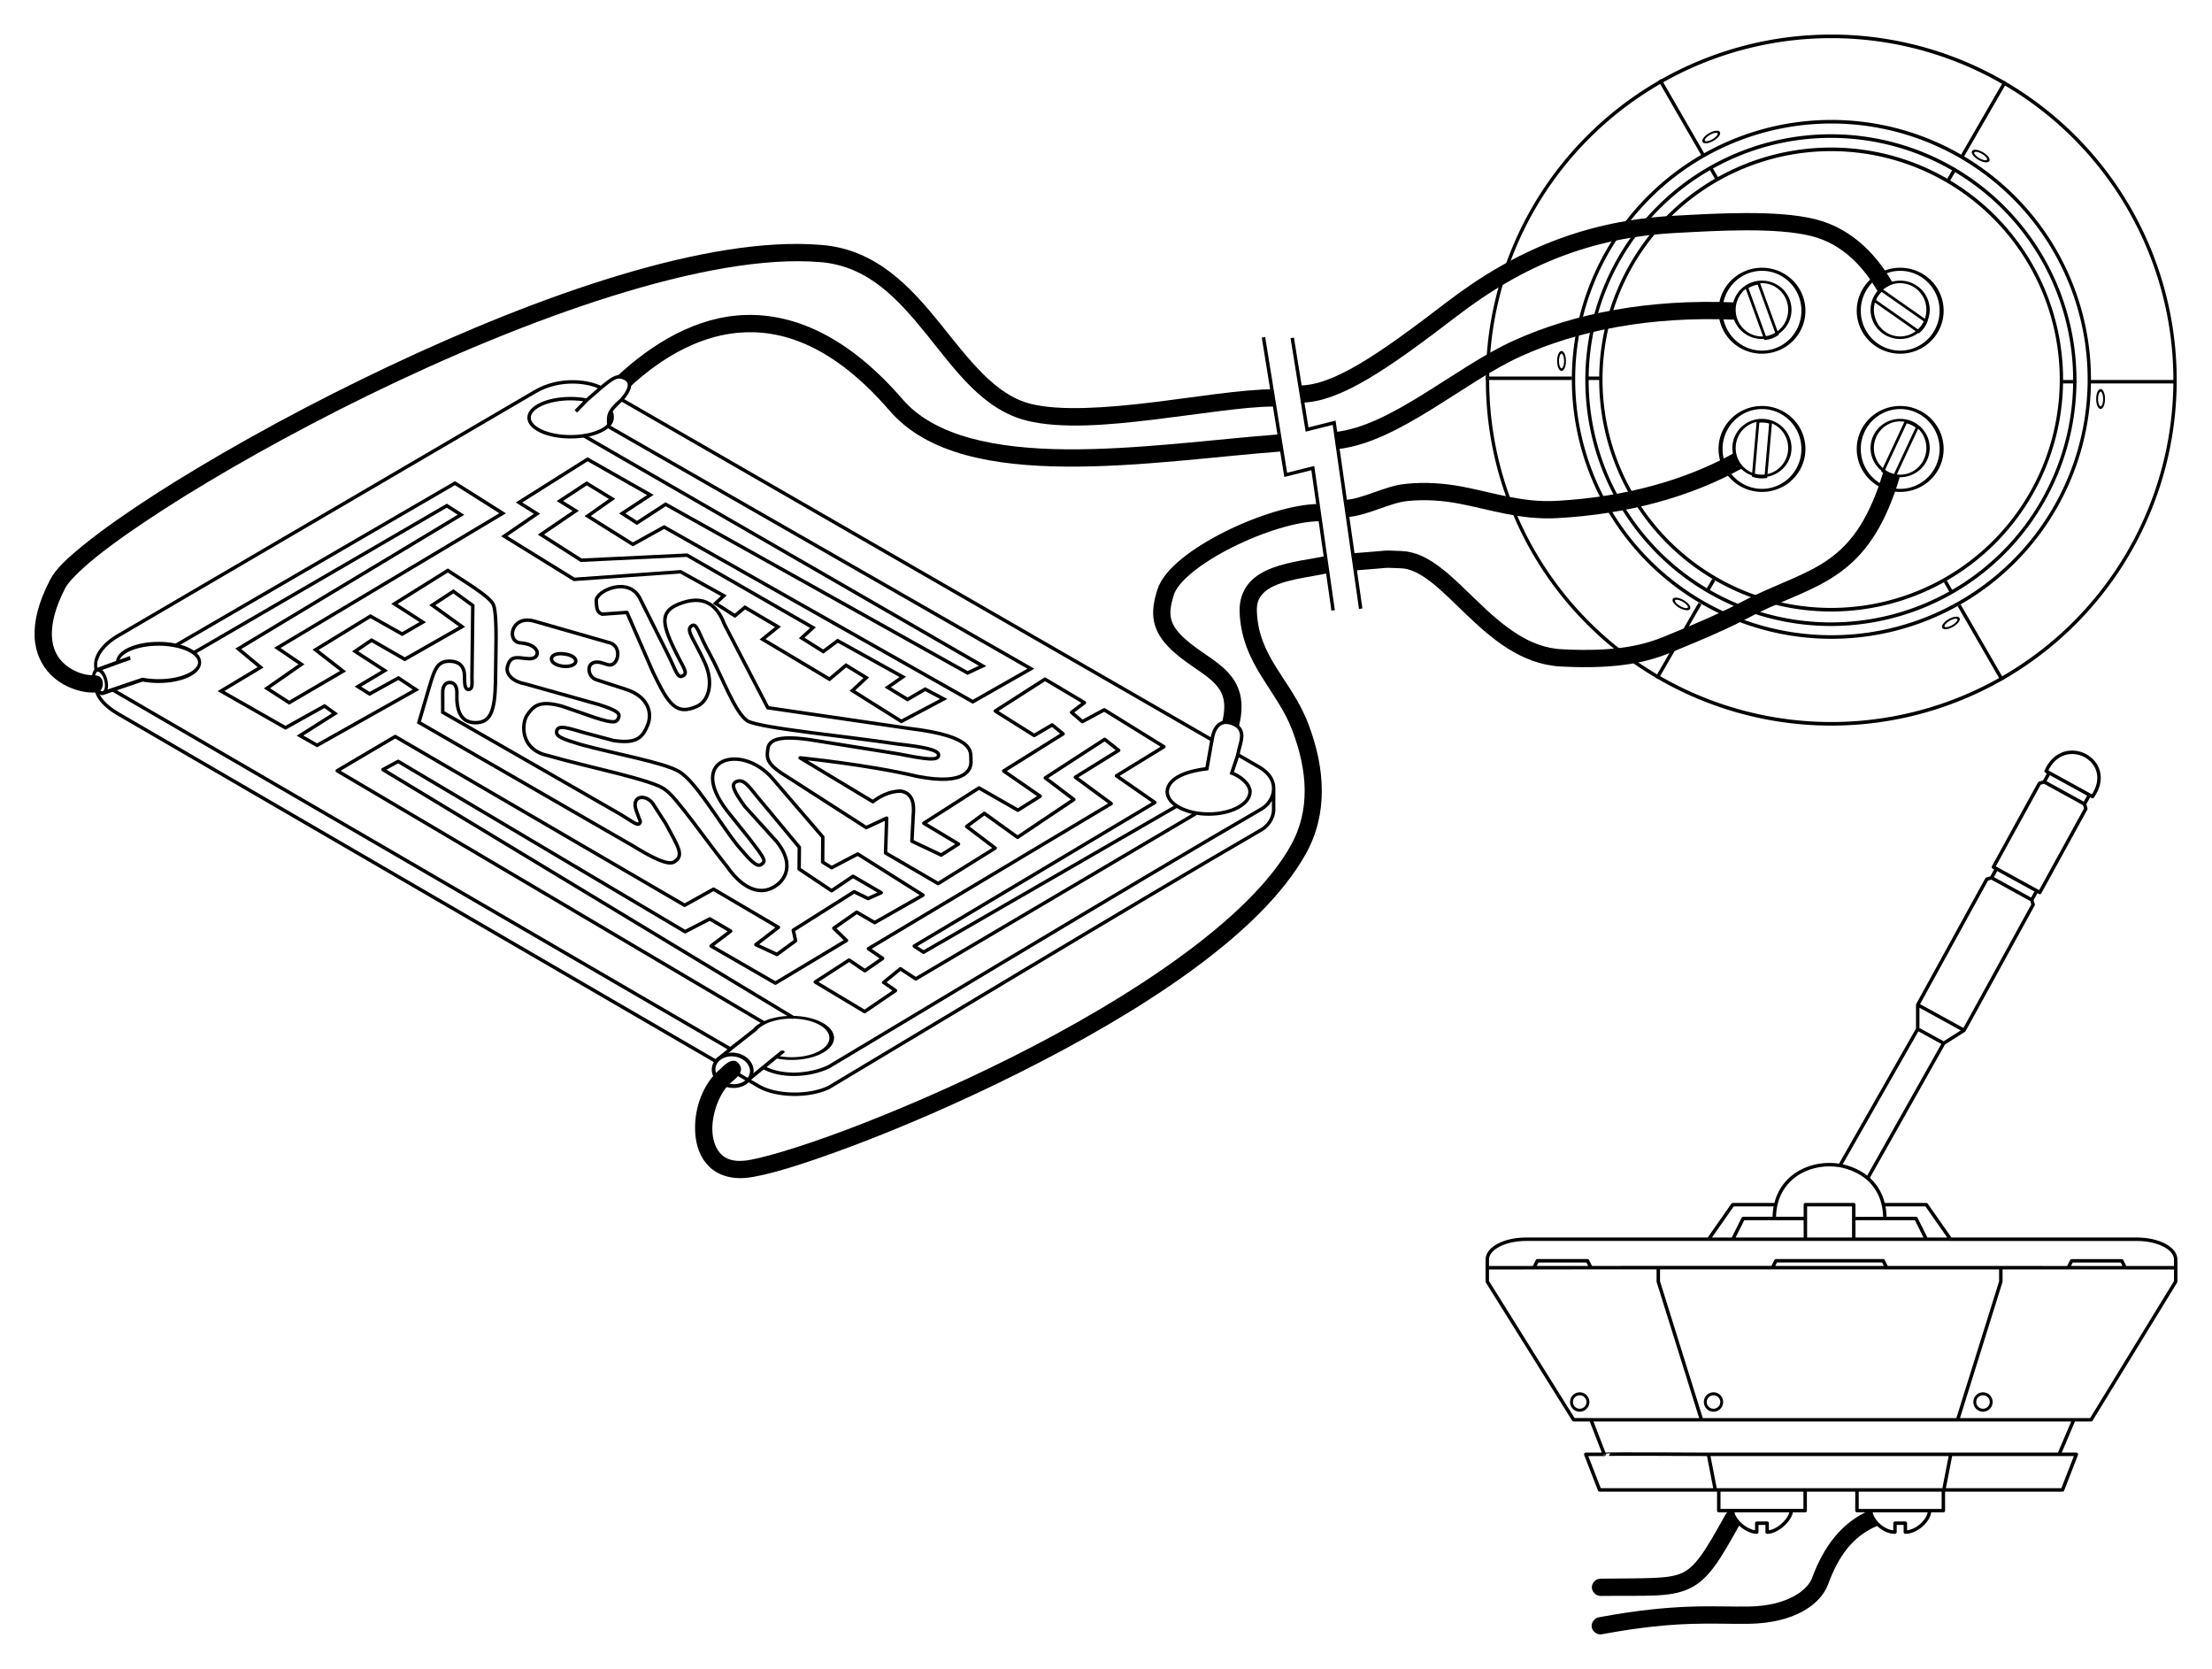 <?xml version="1.0" encoding="UTF-8" standalone="no"?>
<!-- Created with Inkscape (http://www.inkscape.org/) -->

<svg
   xmlns:dc="http://purl.org/dc/elements/1.1/"
   xmlns:cc="http://creativecommons.org/ns#"
   xmlns:rdf="http://www.w3.org/1999/02/22-rdf-syntax-ns#"
   xmlns:svg="http://www.w3.org/2000/svg"
   xmlns="http://www.w3.org/2000/svg"
   version="1.1"
   width="640.217"
   height="482.969"
   id="svg2">
  <defs
     id="defs4">
    <marker
       refX="0"
       refY="0"
       orient="auto"
       id="InfiniteLineEnd"
       style="overflow:visible">
      <g
         id="g4351"
         style="fill:#000000">
        <circle
           cx="3"
           cy="0"
           r="0.8"
           id="circle4353" />
        <circle
           cx="6.5"
           cy="0"
           r="0.8"
           id="circle4355" />
        <circle
           cx="10"
           cy="0"
           r="0.8"
           id="circle4357" />
      </g>
    </marker>
    <marker
       refX="0"
       refY="0"
       orient="auto"
       id="InfiniteLineStart"
       style="overflow:visible">
      <g
         transform="translate(-13,0)"
         id="g4360"
         style="fill:#000000">
        <circle
           cx="3"
           cy="0"
           r="0.8"
           id="circle4362" />
        <circle
           cx="6.5"
           cy="0"
           r="0.8"
           id="circle4364" />
        <circle
           cx="10"
           cy="0"
           r="0.8"
           id="circle4366" />
      </g>
    </marker>
    <marker
       refX="0"
       refY="0"
       orient="auto"
       id="DotS"
       style="overflow:visible">
      <path
         d="m -2.5,-1 c 0,2.76 -2.24,5 -5,5 -2.76,0 -5,-2.24 -5,-5 0,-2.76 2.24,-5 5,-5 2.76,0 5,2.24 5,5 z"
         transform="matrix(0.2,0,0,0.2,1.48,0.2)"
         id="path4183"
         style="fill-rule:evenodd;stroke:#000000;stroke-width:1pt" />
    </marker>
    <marker
       refX="0"
       refY="0"
       orient="auto"
       id="DistanceStart"
       style="overflow:visible">
      <g
         id="g2300">
        <path
           d="M 0,0 2,0"
           id="path2306"
           style="fill:none;stroke:#ffffff;stroke-width:1.15;stroke-linecap:square" />
        <path
           d="M 0,0 13,4 9,0 13,-4 0,0 z"
           id="path2302"
           style="fill:#000000;fill-rule:evenodd;stroke:none" />
        <path
           d="M 0,-4 0,40"
           id="path2304"
           style="fill:none;stroke:#000000;stroke-width:1;stroke-linecap:square" />
      </g>
    </marker>
    <marker
       refX="0"
       refY="0"
       orient="auto"
       id="Arrow2Sstart"
       style="overflow:visible">
      <path
         d="M 8.719,4.034 -2.207,0.016 8.719,-4.002 c -1.745,2.372 -1.735,5.617 -6e-7,8.035 z"
         transform="matrix(0.3,0,0,0.3,-0.69,0)"
         id="path4146"
         style="fill-rule:evenodd;stroke-width:0.625;stroke-linejoin:round" />
    </marker>
    <marker
       refX="0"
       refY="0"
       orient="auto"
       id="Arrow1Sstart"
       style="overflow:visible">
      <path
         d="M 0,0 5,-5 -12.5,0 5,5 0,0 z"
         transform="matrix(0.2,0,0,0.2,1.2,0)"
         id="path4128"
         style="fill-rule:evenodd;stroke:#000000;stroke-width:1pt" />
    </marker>
    <marker
       refX="0"
       refY="0"
       orient="auto"
       id="Arrow1Lstart"
       style="overflow:visible">
      <path
         d="M 0,0 5,-5 -12.5,0 5,5 0,0 z"
         transform="matrix(0.8,0,0,0.8,10,0)"
         id="path4116"
         style="fill-rule:evenodd;stroke:#000000;stroke-width:1pt" />
    </marker>
    <marker
       refX="0"
       refY="0"
       orient="auto"
       id="StopS"
       style="overflow:visible">
      <path
         d="M 0,5.65 0,-5.65"
         transform="scale(0.2,0.2)"
         id="path6386"
         style="fill:none;stroke:#000000;stroke-width:1pt" />
    </marker>
    <marker
       refX="0"
       refY="0"
       orient="auto"
       id="Arrow2Lend"
       style="overflow:visible">
      <path
         d="M 8.719,4.034 -2.207,0.016 8.719,-4.002 c -1.745,2.372 -1.735,5.617 -6e-7,8.035 z"
         transform="matrix(-1.1,0,0,-1.1,-1.1,0)"
         id="path6232"
         style="fill-rule:evenodd;stroke-width:0.625;stroke-linejoin:round" />
    </marker>
    <linearGradient
       id="linearGradient5239">
      <stop
         id="stop5241"
         style="stop-color:#000000;stop-opacity:1"
         offset="0" />
    </linearGradient>
  </defs>
  <g
     transform="translate(-62.193,-527.693)"
     id="layer2"
     style="display:inline">
    <path
       d="m 311.011,398.236 a 96.313,89.29 0 1 1 -192.626,0 96.313,89.29 0 1 1 192.626,0 z"
       transform="matrix(1.033,0,0,1.114,370.436,194.047)"
       id="path2985"
       style="fill:none;stroke:#000000;stroke-width:0.932;stroke-linecap:butt;stroke-linejoin:miter;stroke-miterlimit:4;stroke-opacity:1;stroke-dasharray:none" />
    <path
       d="m 311.011,398.236 a 96.313,89.29 0 1 1 -192.626,0 96.313,89.29 0 1 1 192.626,0 z"
       transform="matrix(0.775,0,0,0.835,425.866,304.949)"
       id="path2985-1"
       style="fill:none;stroke:#000000;stroke-width:1.243;stroke-linecap:butt;stroke-linejoin:miter;stroke-miterlimit:4;stroke-opacity:1;stroke-dasharray:none" />
    <path
       d="m 311.011,398.236 a 96.313,89.29 0 1 1 -192.626,0 96.313,89.29 0 1 1 192.626,0 z"
       transform="matrix(0.733,0,0,0.791,434.735,322.693)"
       id="path2985-7"
       style="fill:none;stroke:#000000;stroke-width:1.313;stroke-linecap:butt;stroke-linejoin:miter;stroke-miterlimit:4;stroke-opacity:1;stroke-dasharray:none" />
    <path
       d="m 311.011,398.236 a 96.313,89.29 0 1 1 -192.626,0 96.313,89.29 0 1 1 192.626,0 z"
       transform="matrix(0.692,0,0,0.746,443.604,340.438)"
       id="path2985-4"
       style="fill:none;stroke:#000000;stroke-width:1.392;stroke-linecap:butt;stroke-linejoin:miter;stroke-miterlimit:4;stroke-opacity:1;stroke-dasharray:none" />
    <path
       d="m 492.157,637.656 1.3e-4,-1 25,0 0,1 z"
       id="rect3793"
       style="fill:#000000;fill-opacity:1;stroke:none" />
    <path
       d="m 521.157,637.656 1.3e-4,-1 4,0 -1.3e-4,1 z"
       id="rect3793-1"
       style="fill:#000000;fill-opacity:1;stroke:none" />
    <path
       d="m 22.667,944.362 a 1.833,3.333 0 1 1 -3.667,0 1.833,3.333 0 1 1 3.667,0 z"
       transform="matrix(0.545,0,0,0.75,502.793,-76.115)"
       id="path5274"
       style="fill:none;stroke:#000000;stroke-opacity:1" />
    <path
       d="m 692.157,637.657 0,1 -25,0 0,-1 z"
       id="rect3793-62-8"
       style="fill:#000000;fill-opacity:1;stroke:none" />
    <path
       d="m 663.157,637.657 0,1 -4,0 0,-1 z"
       id="rect3793-1-7-2"
       style="fill:#000000;fill-opacity:1;stroke:none" />
    <path
       d="m 22.667,944.362 a 1.833,3.333 0 1 1 -3.667,0 1.833,3.333 0 1 1 3.667,0 z"
       transform="matrix(-0.545,0,0,-0.75,681.521,1351.428)"
       id="path5274-5-7"
       style="fill:none;stroke:#000000;stroke-opacity:1" />
    <path
       d="m 542.157,551.054 0.866,-0.5 12.5,21.651 -0.866,0.5 z"
       id="path5528"
       style="fill:#000000;fill-opacity:1;stroke:none" />
    <path
       d="m 556.657,576.169 0.866,-0.5 2,3.464 -0.866,0.5 z"
       id="path5530"
       style="fill:#000000;fill-opacity:1;stroke:none" />
    <path
       d="m 22.667,944.362 a 1.833,3.333 0 1 1 -3.667,0 1.833,3.333 0 1 1 3.667,0 z"
       transform="matrix(0.273,0.472,-0.65,0.375,1165.62,203.379)"
       id="path5532"
       style="fill:none;stroke:#000000;stroke-opacity:1" />
    <path
       d="m 642.157,724.259 -0.866,0.5 -12.5,-21.651 0.866,-0.5 z"
       id="path5534"
       style="fill:#000000;fill-opacity:1;stroke:none" />
    <path
       d="m 627.657,699.144 -0.866,0.5 -2,-3.464 0.866,-0.5 z"
       id="path5536"
       style="fill:#000000;fill-opacity:1;stroke:none" />
    <path
       d="m 22.667,944.362 a 1.833,3.333 0 1 1 -3.667,0 1.833,3.333 0 1 1 3.667,0 z"
       transform="matrix(-0.273,-0.472,0.65,-0.375,18.694,1071.934)"
       id="path5538"
       style="fill:none;stroke:#000000;stroke-opacity:1" />
    <path
       d="m 642.157,551.054 0.866,0.5 -12.5,21.651 -0.866,-0.5 z"
       id="path5544"
       style="fill:#000000;fill-opacity:1;stroke:none" />
    <path
       d="m 627.657,576.169 0.866,0.5 -2,3.464 -0.866,-0.5 z"
       id="path5546"
       style="fill:#000000;fill-opacity:1;stroke:none" />
    <path
       d="m 22.667,944.362 a 1.833,3.333 0 1 1 -3.667,0 1.833,3.333 0 1 1 3.667,0 z"
       transform="matrix(-0.273,0.472,-0.65,-0.375,1254.983,917.151)"
       id="path5548"
       style="fill:none;stroke:#000000;stroke-opacity:1" />
    <path
       d="m 542.157,724.259 -0.866,-0.5 12.5,-21.651 0.866,0.5 z"
       id="path5550"
       style="fill:#000000;fill-opacity:1;stroke:none" />
    <path
       d="m 556.657,699.144 -0.866,-0.5 2,-3.464 0.866,0.5 z"
       id="path5552"
       style="fill:#000000;fill-opacity:1;stroke:none" />
    <path
       d="m 22.667,944.362 a 1.833,3.333 0 1 1 -3.667,0 1.833,3.333 0 1 1 3.667,0 z"
       transform="matrix(0.273,-0.472,0.65,0.375,-70.669,358.162)"
       id="path5554"
       style="fill:none;stroke:#000000;stroke-opacity:1" />
    <path
       d="m 87.333,928.862 a 7,9.167 0 1 1 -14,0 7,9.167 0 1 1 14,0 z"
       transform="matrix(1.713,0,0,1.308,434.552,-557.34)"
       id="path5657"
       style="fill:none;stroke:#000000;stroke-width:0.681;stroke-miterlimit:4;stroke-opacity:1;stroke-dasharray:none" />
    <path
       d="m 87.333,928.862 a 7,9.167 0 1 1 -14,0 7,9.167 0 1 1 14,0 z"
       transform="matrix(1.154,0,0,0.881,479.442,-160.981)"
       id="path5657-0-0"
       style="fill:none;stroke:#000000;stroke-width:0.835;stroke-miterlimit:4;stroke-opacity:1;stroke-dasharray:none" />
    <path
       d="m 87.333,928.862 a 7,9.167 0 1 1 -14,0 7,9.167 0 1 1 14,0 z"
       transform="matrix(1.713,0,0,1.308,474.552,-557.34)"
       id="path5657-8"
       style="fill:none;stroke:#000000;stroke-width:0.681;stroke-miterlimit:4;stroke-opacity:1;stroke-dasharray:none" />
    <path
       d="m 87.333,928.862 a 7,9.167 0 1 1 -14,0 7,9.167 0 1 1 14,0 z"
       transform="matrix(1.154,0,0,0.881,519.442,-160.981)"
       id="path5657-0-0-2"
       style="fill:none;stroke:#000000;stroke-width:0.835;stroke-miterlimit:4;stroke-opacity:1;stroke-dasharray:none" />
    <path
       d="m 87.333,928.862 a 7,9.167 0 1 1 -14,0 7,9.167 0 1 1 14,0 z"
       transform="matrix(1.713,0,0,1.308,434.552,-597.34)"
       id="path5657-8-7"
       style="fill:none;stroke:#000000;stroke-width:0.681;stroke-miterlimit:4;stroke-opacity:1;stroke-dasharray:none" />
    <path
       d="m 87.333,928.862 a 7,9.167 0 1 1 -14,0 7,9.167 0 1 1 14,0 z"
       transform="matrix(1.154,0,0,0.881,479.442,-200.981)"
       id="path5657-0-0-2-6"
       style="fill:none;stroke:#000000;stroke-width:0.835;stroke-miterlimit:4;stroke-opacity:1;stroke-dasharray:none" />
    <path
       d="m 571.181,609.628 c -0.606,0.072 -1.21,0.208 -1.807,0.425 -0.588,0.214 -1.125,0.499 -1.628,0.825 l 5.387,14.8 c 0.596,-0.073 1.19,-0.2 1.778,-0.414 0.598,-0.217 1.147,-0.502 1.658,-0.836 l -5.387,-14.8 z"
       id="use5940"
       style="fill:none;stroke:#000000;stroke-width:0.8;stroke-miterlimit:4;stroke-opacity:1;stroke-dasharray:none" />
    <path
       d="m 87.333,928.862 a 7,9.167 0 1 1 -14,0 7,9.167 0 1 1 14,0 z"
       transform="matrix(1.713,0,0,1.308,474.552,-597.34)"
       id="path5657-8-7-8"
       style="fill:none;stroke:#000000;stroke-width:0.681;stroke-miterlimit:4;stroke-opacity:1;stroke-dasharray:none" />
    <path
       d="m 87.333,928.862 a 7,9.167 0 1 1 -14,0 7,9.167 0 1 1 14,0 z"
       transform="matrix(1.154,0,0,0.881,519.442,-200.981)"
       id="path5657-0-0-2-6-7"
       style="fill:none;stroke:#000000;stroke-width:0.835;stroke-miterlimit:4;stroke-opacity:1;stroke-dasharray:none" />
    <path
       d="m 606.755,611.639 c -0.455,0.407 -0.872,0.864 -1.237,1.385 -0.359,0.513 -0.635,1.054 -0.86,1.61 l 12.902,9.034 c 0.446,-0.402 0.86,-0.846 1.219,-1.359 0.365,-0.521 0.652,-1.069 0.878,-1.636 l -12.902,-9.034 z"
       id="use5960"
       style="fill:none;stroke:#000000;stroke-width:0.8;stroke-miterlimit:4;stroke-opacity:1;stroke-dasharray:none" />
    <path
       d="m 574.664,649.968 c -0.58,-0.191 -1.184,-0.323 -1.818,-0.379 -0.624,-0.055 -1.23,-0.023 -1.825,0.06 l -1.373,15.69 c 0.571,0.185 1.163,0.321 1.787,0.376 0.633,0.055 1.252,0.03 1.856,-0.057 l 1.373,-15.69 z"
       id="use5972"
       style="fill:none;stroke:#000000;stroke-width:0.8;stroke-miterlimit:4;stroke-opacity:1;stroke-dasharray:none" />
    <path
       d="m 617.142,651.289 c -0.48,-0.378 -1.002,-0.709 -1.579,-0.978 -0.567,-0.265 -1.148,-0.443 -1.735,-0.568 l -6.656,14.274 c 0.473,0.369 0.983,0.7 1.55,0.964 0.576,0.269 1.166,0.456 1.763,0.581 l 6.656,-14.274 z"
       id="use5984"
       style="fill:none;stroke:#000000;stroke-width:0.8;stroke-miterlimit:4;stroke-opacity:1;stroke-dasharray:none" />
    <path
       d="m 427.88,625.303 6.434,39.804 7.843,-1.961 5.882,41.176 M 90.089,718.68 c 0.687,-2.85 3.368,-5.285 6.041,-6.884 6.854,-3.957 114.865,-67.248 120.86,-70.709 7.388,-4.389 16.017,-2.924 19.158,-1.141 m 176.825,101.862 -1.474,8.339 c -4.721,0.538 -11.259,2.247 -11.492,6.626 0,3.586 5.369,6.493 11.993,6.493 6.623,0 11.993,-2.907 11.993,-6.493 -0.065,-2.297 -2.898,-4.487 -5.287,-5.384 l 1.765,-5.286 c 0.401,-3.107 3.008,-7.2 -1.553,-9.023 -4.028,-1.51 -5.529,1.826 -5.944,4.728 -4.199,-2.424 -170.861,-98.463 -170.861,-98.463 -3.281,2.982 -4.084,4.003 -3.699,7.373 -0.608,0.66 -1.488,1.255 -2.576,1.754 -2.175,0.999 -5.18,1.617 -8.499,1.617 -6.638,0 -12.019,-2.471 -12.019,-5.519 0,-3.048 5.381,-5.519 12.019,-5.519 1.659,0 3.24,0.154 4.678,0.434 m 10.114,-0.172 c 2.366,-2.628 3.132,-5.05 0.953,-6.127 -2.228,-1.101 -3.458,-0.143 -6.908,2.683 l -4.158,3.617 -3.163,3.25 m 9.897,-0.11 c 0.608,0.66 0.607,1.183 0.607,1.946 0,0.762 -0.336,1.488 -0.945,2.148"
       id="path6142"
       style="fill:none;stroke:#000000;stroke-width:1px;stroke-linecap:butt;stroke-linejoin:miter;stroke-opacity:1" />
    <g
       transform="translate(5.998,0)"
       id="g7354">
      <path
         d="m 685.912,894.555 0,4 -24.493,40 -38.626,0 m 12.5,-44.036 0,4.036 -12.5,40 -74.134,0 m -12.5,-44.036 33.044,0.005 1,-1.996 31.044,0 1,2.006 33.046,0.005 19.5,0.005 1,-1.998 14.5,0.001 1,2.002 14.619,0.009 -4e-5,-2.365 c -6e-5,-3.262 -5.021,-5.888 -11.258,-5.888 l -53.929,0 m -28,-6 9,0 c 0.019,-5.168 -1.972,-9.057 -4.969,-11.658 L 618.756,829.601 m -7.517,-4.128 0,-7 m 13.423,7.369 19.99,-36.37 -0.4,-1.36 m -11.65,-6.4 1.44,-2.63 m -37.286,89.564 c -2.069,-1.767 -5.07,-3.153 -8.017,-3.673 l 22.5,-39.5 7.517,4.128 5.906,-3.759 -13.423,-7.369 20,-36.371 1.363,-0.39 11.65,6.4 1.44,-2.63 -11.65,-6.4 -0.89,-0.48 13.33,-24.24 1.36,-0.4 m -2.15,31.52 0.88,0.49 13.32,-24.24 -0.4,-1.37 -11.65,-6.4 1.45,-2.62 m 10.2,9.02 1.45,-2.62 -11.65,-6.4 -0.89,-0.49 c 5.002,-11.331 20.705,-3.119 13.42,7.37 l -0.88,-0.48 m -68.217,128.562 21,0 -3,-6 -9,0 m 0,-4 12,0 7,10.001 -7,0 m -35,0 14,0 0,-6 0,-4 -14,0 0,4 0,6 -21,0 m 21,-6 -9,0 m -16.066,78.544 -34.5,0 -4,-10.291 5.369,0 -3.869,-10 -5,0 -25,-40 0,-4 4e-4,-2.365 c 5.5e-4,-3.262 5.021,-5.888 11.258,-5.888 l 52.808,0 7,0 3,-6 9,0 c -0.003,-10.443 8.016,-15.612 16.026,-15.584 1.001,0.003 2.003,0.088 2.988,0.254 m -19.014,11.331 -12,0 -7,10.001 m 104.068,8.239 16.5,0.005 m -102.09,-0.019 33.044,0.005 m -44.588,70.314 -4,0 0,-6 25,0 0,6 -4,0 c -0.098,2.583 -4.117,6.259 -7,6.215 l 0,-2.587 -3,0 0,2.584 c -2.829,-0.001 -6.976,-3.365 -7,-6.212 z m 17,0 -17,0 m 21,-6 15,0 m 62.76,-20.291 -4.26,10 5,0 -4,10.291 -34.5,0 0,6 -4,0 c 0.023,2.812 -3.878,6.268 -7,6.212 l 0,-2.584 -3,0 0,2.584 c -3.34,0.078 -7.028,-3.559 -7,-6.212 l -4,0 0,-6 25,0 m -4,6 -17,0 m -77.131,-16.291 c -0.077,-0.16 30.131,0 30.131,0 l 2,10.291 m -2,-10.291 70.134,0 m -2,10.291 2,-10.291 31.366,0 m -135.5,-10 32,4e-5 -12.5,-40 0,-4.036 -19.5,0.009 -1,-1.992 -14.5,0 -1,2.01 -13.5,0.009 m 30,-0.027 -16.5,0.009"
         id="path7352"
         style="fill:none;stroke:#000000;stroke-width:1px;stroke-linecap:butt;stroke-linejoin:round;stroke-opacity:1" />
    </g>
    <path
       d="m 563.12,933.435 a 2.855,2.745 0 1 1 -5.71,0 2.855,2.745 0 1 1 5.71,0 z"
       transform="matrix(0.832,0,0,0.865,91.989,125.989)"
       id="path7375"
       style="fill:none;stroke:#000000;stroke-width:1;stroke-linecap:round;stroke-linejoin:miter;stroke-miterlimit:4;stroke-opacity:1;stroke-dasharray:none" />
    <path
       d="m 563.12,933.435 a 2.855,2.745 0 1 1 -5.71,0 2.855,2.745 0 1 1 5.71,0 z"
       transform="matrix(0.832,0,0,0.865,169.989,125.989)"
       id="path7375-9"
       style="fill:none;stroke:#000000;stroke-width:1;stroke-linecap:round;stroke-linejoin:miter;stroke-miterlimit:4;stroke-opacity:1;stroke-dasharray:none;display:inline" />
    <path
       d="m 563.12,933.435 a 2.855,2.745 0 1 1 -5.71,0 2.855,2.745 0 1 1 5.71,0 z"
       transform="matrix(0.832,0,0,0.865,53.268,125.989)"
       id="path7375-0"
       style="fill:none;stroke:#000000;stroke-width:1;stroke-linecap:round;stroke-linejoin:miter;stroke-miterlimit:4;stroke-opacity:1;stroke-dasharray:none;display:inline" />
    <path
       d="m 436.204,625.47 4.287,26.519 7.843,-1.961 7.688,53.818"
       id="path6142-7"
       style="fill:none;stroke:#000000;stroke-width:1px;stroke-linecap:butt;stroke-linejoin:miter;stroke-opacity:1;display:inline" />
    <path
       d="m 603.688,964.594 c -8.663,3.619 -13.782,10.939 -17.062,19.812 -1.164,3.15 -6.653,7.986 -18.219,8.188 -10.018,0.174 -20.645,-1.115 -43.344,3.094 -1.356,0.158 -2.418,1.595 -2.17,2.938 0.248,1.342 1.754,2.306 3.076,1.969 22.248,-4.125 31.999,-2.817 42.5,-3 12.905,-0.225 20.624,-5.463 22.844,-11.469 3.018,-8.165 7.15,-13.927 14.281,-16.906 -1.11,-1.947 -1.774,-3.25 -1.906,-4.625 z"
       id="path3926"
       style="font-size:medium;font-style:normal;font-variant:normal;font-weight:normal;font-stretch:normal;text-indent:0;text-align:start;text-decoration:none;line-height:normal;letter-spacing:normal;word-spacing:normal;text-transform:none;direction:ltr;block-progression:tb;writing-mode:lr-tb;text-anchor:start;baseline-shift:baseline;color:#000000;fill:#000000;fill-opacity:1;stroke:none;stroke-width:5;marker:none;visibility:visible;display:inline;overflow:visible;enable-background:accumulate;font-family:Sans;-inkscape-font-specification:Sans" />
    <path
       d="m 561.594,966 c -3.02,5.431 -5.24,9.311 -7.188,11.969 -1.948,2.658 -3.52,4.055 -5.438,4.938 -3.836,1.766 -10.232,1.458 -23.562,1.625 -1.315,0.008 -2.502,1.217 -2.485,2.531 0.016,1.315 1.233,2.494 2.548,2.469 13.187,-0.165 19.915,0.521 25.594,-2.094 2.839,-1.307 5.142,-3.453 7.375,-6.5 2.233,-3.047 4.497,-7.044 7.531,-12.5 -1.139,-1.02 -2.792,-5.158 -4.375,-2.438 z"
       id="path7134"
       style="font-size:medium;font-style:normal;font-variant:normal;font-weight:normal;font-stretch:normal;text-indent:0;text-align:start;text-decoration:none;line-height:normal;letter-spacing:normal;word-spacing:normal;text-transform:none;direction:ltr;block-progression:tb;writing-mode:lr-tb;text-anchor:start;baseline-shift:baseline;color:#000000;fill:#000000;fill-opacity:1;stroke:none;stroke-width:5;marker:none;visibility:visible;display:inline;overflow:visible;enable-background:accumulate;font-family:Sans;-inkscape-font-specification:Sans" />
    <path
       d="m 607.898,610.922 c -3.756,-6.618 -10.3,-14.753 -20.957,-17.377 -10.656,-2.624 -27.629,-1.596 -39.943,-0.933 -24.627,1.325 -44.835,9.353 -64.787,24.671 -20.061,15.402 -33.146,24.279 -43.555,24.447"
       id="path7140"
       style="fill:none;stroke:#000000;stroke-width:5;stroke-linecap:butt;stroke-linejoin:miter;stroke-miterlimit:4;stroke-opacity:1;stroke-dasharray:none;display:inline" />
    <path
       d="m 564.326,617.707 c -24.853,-1.051 -46.001,3.155 -62.872,10.767 -16.87,7.612 -35.49,24.879 -52.475,26.71"
       id="path7144"
       style="fill:none;stroke:#000000;stroke-width:5;stroke-linecap:butt;stroke-linejoin:miter;stroke-miterlimit:4;stroke-opacity:1;stroke-dasharray:none" />
    <path
       d="m 565.072,661.096 c -14.224,7.894 -32.001,12.929 -52.309,14.038 -10.154,0.554 -18.468,-2.36 -27.743,-4.142 -4.638,-0.891 -10.092,-1.384 -15.791,-0.787 -5.699,0.596 -11.918,4.312 -17.44,4.638"
       id="path7146"
       style="fill:none;stroke:#000000;stroke-width:5;stroke-linecap:butt;stroke-linejoin:miter;stroke-miterlimit:4;stroke-opacity:1;stroke-dasharray:none" />
    <path
       d="m 454.135,690.282 c 12.408,-0.926 7.035,-0.839 13.579,-0.638 13.892,0.428 25.269,27.312 46.345,28.429 16.986,0.9 25.083,-1.54 30.808,-3.872 20.868,-8.498 20.476,-9.382 28.314,-12.923 16.124,-7.286 28.471,-9.629 36.445,-36.173"
       id="path7148"
       style="fill:none;stroke:#000000;stroke-width:5;stroke-linecap:butt;stroke-linejoin:miter;stroke-miterlimit:4;stroke-opacity:1;stroke-dasharray:none" />
    <path
       d="m 430.819,762.338 c -0.177,2.23 -1.577,4.271 -3.403,5.392 -33.65,19.428 -121.959,72.704 -125.424,74.705 -5.952,2.745 -15.007,2.448 -19.964,-0.273 -11.579,-6.732 -3.221,-1.872 -3.221,-1.872 m -9.477,-5.51 c 0,0 -169.435,-98.482 -173.322,-100.726 -2.651,-1.63 -4.303,-3.261 -5.206,-4.841 -0.452,-0.79 -0.716,-1.567 -0.825,-2.325 m 340.841,35.45 0,-6 c -0.177,2.23 -1.577,4.271 -3.403,5.392 -33.65,19.428 -121.959,72.704 -125.424,74.705 -5.952,2.745 -13.834,2.895 -18.79,0.174 m -13.686,-2.016 4.114,-3.323 C 233.886,808.171 98.823,729.638 94.936,727.394 m 335.883,28.944 c 0.177,-2.23 -0.868,-4.649 -3.931,-6.524 -12.252,-7.074 2.489,1.425 -6.418,-3.711"
       id="rect7154-4"
       style="fill:none;stroke:#000000;stroke-width:1;stroke-linecap:round;stroke-linejoin:round;stroke-miterlimit:4;stroke-opacity:1;stroke-dasharray:none;display:inline" />
    <path
       d="m 443.977,676.041 c -13.62,-0.008 -41.374,13.02 -44.449,23.103 -1.538,5.041 -1.999,9.15 2.522,13.881 7.918,8.286 19.933,9.622 16.327,24.079"
       id="path7191"
       style="fill:none;stroke:#000000;stroke-width:5;stroke-linecap:butt;stroke-linejoin:miter;stroke-miterlimit:4;stroke-opacity:1;stroke-dasharray:none" />
    <path
       d="m 269.279,845.793 3.341,-4.662 c 0.582,0.217 1.222,0.336 1.893,0.336 2.686,0 4.864,-1.916 4.864,-4.28 0,-2.364 -2.178,-4.28 -4.864,-4.28 -1.343,0 -2.559,0.479 -3.439,1.254 -0.44,0.387 -0.796,0.848 -1.042,1.36 l -2.917,3.902 m 6.269,0.656 -0.764,1.052"
       transform="matrix(2.385,0,0,1.398,-363.385,-342.344)"
       id="path7193"
       style="fill:none;stroke:#000000;stroke-width:0.565;stroke-linecap:round;stroke-linejoin:round;stroke-miterlimit:4;stroke-opacity:1" />
    <path
       d="m 279.761,837.755 a 5.303,4.132 0 1 1 -10.606,0 5.303,4.132 0 1 1 10.606,0 z"
       transform="matrix(1.016,0.233,-0.297,1.066,244.224,-119.581)"
       id="path7195"
       style="fill:none;stroke:#000000;stroke-width:1;stroke-linecap:round;stroke-linejoin:round;stroke-miterlimit:4;stroke-opacity:1;stroke-dasharray:none;display:inline" />
    <path
       d="m 445.719,688.625 c -4.251,0.922 -10.146,1.476 -15.25,3.406 -2.552,0.965 -4.978,2.3 -6.781,4.406 -1.803,2.106 -2.841,4.994 -2.719,8.344 0.282,7.724 3.162,13.542 6.375,18.719 3.213,5.176 6.707,9.8 8.875,15.531 4.485,11.854 5.206,23.191 -0.406,33.281 -11.949,21.485 -46.796,44.299 -81.031,61.438 -17.118,8.569 -34.075,15.796 -47.938,21 -13.862,5.204 -24.888,8.382 -29.062,8.812 -3.458,0.356 -5.469,-0.495 -6.875,-1.875 -1.406,-1.38 -2.29,-3.552 -2.5,-6.188 -0.42,-5.271 2.122,-11.959 5.562,-14.719 2.039,-1.617 3.776,-3.405 1.898,-5.489 -1.878,-2.083 -5.023,1.614 -5.023,1.614 -5.295,4.247 -7.963,11.982 -7.406,18.969 0.278,3.493 1.454,6.907 3.969,9.375 2.515,2.468 6.31,3.752 10.875,3.281 5.58,-0.575 16.28,-3.826 30.312,-9.094 14.033,-5.268 31.114,-12.562 48.406,-21.219 34.585,-17.313 69.973,-39.765 83.156,-63.469 6.48,-11.65 5.555,-24.768 0.75,-37.469 -2.476,-6.546 -6.269,-11.503 -9.312,-16.406 -3.043,-4.903 -5.384,-9.681 -5.625,-16.281 -0.084,-2.301 0.501,-3.702 1.531,-4.906 1.03,-1.204 2.642,-2.184 4.719,-2.969 4.153,-1.57 9.842,-2.195 14.562,-3.219 z"
       id="path7201"
       style="font-size:medium;font-style:normal;font-variant:normal;font-weight:normal;font-stretch:normal;text-indent:0;text-align:start;text-decoration:none;line-height:normal;letter-spacing:normal;word-spacing:normal;text-transform:none;direction:ltr;block-progression:tb;writing-mode:lr-tb;text-anchor:start;baseline-shift:baseline;color:#000000;fill:#000000;fill-opacity:1;stroke:none;stroke-width:5;marker:none;visibility:visible;display:inline;overflow:visible;enable-background:accumulate;font-family:Sans;-inkscape-font-specification:Sans" />
    <path
       d="m 283.175,823.62 -123.372,-72.882 16.783,-9.906 83.755,48.833 8.373,-4.659 18.776,11.039 -6.537,5.023 6.107,2.824 5.404,-3.956 -0.679,-3.054 17.624,-11.13 4.042,1.969 3.78,-1.696 -8.143,-4.75 -6.204,4.186 -9.403,-6.294 0.067,-6.283 -12.112,-14.554 c -2.9,-3.623 -4.185,-5.376 -6.231,-4.399 -1.611,0.769 -0.391,3.078 2.59,7.161 l 9.236,10.193 c 5.938,7.515 1.581,12.36 -2.191,13.715 -3.771,1.354 -8.205,-0.782 -12.186,-6.505 -5.964,-7.41 -14.954,-20.455 -17.893,-22.231 -3.074,-2.81 -22.611,-6.604 -33.917,-9.906 -8.365,-1.755 -7.633,-9.561 -6.069,-11.733 1.67,-2.32 3.112,-4.479 10.007,-2.595 l 9.744,3.369 c 5.467,1.747 6.082,1.279 6.584,0.269 0.746,-1.503 -0.034,-2.296 -5.59,-4.092 l -21.582,-6.053 c -2.96,-0.483 -5.66,-2.657 -4.809,-5.137 0.956,-3.463 3.493,-2.126 6.241,-2.076 3.394,0.109 3.396,-4.034 -2.298,-4.552 -4.471,-0.115 -3.044,-8.068 3.513,-6.38 l 22.272,6.38 c 3.583,1.23 2.174,7.117 -0.721,6.289 l -2.145,-0.654 c -4.517,-0.895 -3.889,4.175 -1.266,4.974 l 8.671,2.824 c 6.505,2.104 7.59,6.862 6.305,10.17 -1.573,4.05 -3.537,5.557 -9.886,4.643 l -8.745,-2.34 c -4.567,-1.341 -7.314,-2.281 -7.743,-0.472 -0.396,1.672 1.73,2.344 6.973,3.956 9.464,2.599 24.23,5.244 28.392,7.798 4.827,2.786 11.318,14.269 16.977,21.406 3.044,3.487 5.468,6.677 6.934,5.456 1.224,-1.02 1.321,-1.144 -3.59,-7.516 l -6.442,-8.042 c -11.764,-15.406 4.457,-19.477 13.182,-9.294 l 14.585,16.966 -0.048,7.234 2.599,1.63 7.555,-3.956 18.885,11.899 -13.977,7.956 -5.204,-3.024 -6.622,4.635 3.66,3.55 -20.581,12.348 -18.612,-10.742 5.677,-4.32 -6.04,-3.526 -7.149,3.708 -83.034,-49.287 -4.411,2.375 118.713,71.752"
       id="path7207"
       style="fill:none;stroke:#000000;stroke-width:1px;stroke-linecap:butt;stroke-linejoin:round;stroke-opacity:1;display:inline" />
    <path
       d="m 225.825,716.981 c 4.331,0.626 3.957,3.991 -0.779,3.508 -4.727,-0.613 -4.139,-4.391 0.779,-3.508 z"
       id="path7210"
       style="fill:none;stroke:#000000;stroke-width:1px;stroke-linecap:butt;stroke-linejoin:miter;stroke-opacity:1" />
    <path
       d="m 408.237,763.167 -81.003,47.802 -4.431,-2.931 -4.845,3.952 3.41,2.356 -8.929,6.093 -14.286,-8.577 9.792,-6.345 4.559,3.092 5.134,-3.571 -4.084,-2.803 70.255,-41.998 -10.371,-7.626 12.533,-7.78 -4.047,-3.187 -17.188,11.161 8.259,6.25 -16.295,10.938 -9.598,-6.92 -5.134,3.795 8.259,6.25 -16.518,10.268 -15.208,-8.863 0.318,-10.078 -5.907,2.741 -22.207,-14.274 c -6.692,-4.024 -6.679,-5.556 -6.285,-8.506 0.331,-2.479 2.806,-3.954 11.927,-2.695 l 26.043,4.171 c 8.241,1.63 11.279,1.976 11.461,0.392 0.184,-1.61 -4.591,-2.465 -11.973,-3.29 -14.436,-2.211 -39.211,-4.505 -43.308,-6.634 -3.697,-2.397 -7.394,-12.953 -11.091,-19.677 -3.011,-5.253 -3.556,-9.239 -5.28,-7.748 -1.504,1.301 0.959,3.88 3.938,10.446 2.729,5.884 1.193,11.137 -2.115,12.673 -6.275,2.912 -8.431,-0.741 -12.875,-9.916 l -7.494,-17.213 -7.168,0.509 c -1.68,-0.573 -1.583,-1.989 -1.728,-3.927 0.036,-2.862 9.319,-7.056 12.599,-0.732 l 8.199,16.376 c 2.343,4.784 2.716,7 4.309,6.115 1.553,-0.863 0.15,-2.225 -2.309,-7.279 -4.095,-8.383 -4.372,-11.67 2.143,-13.865 7.59,-2.557 10.656,2.304 12.18,6.276 l 12.541,24.115 40.888,5.982 c 19.701,2.341 17.69,6.956 17.901,9.308 0.191,2.131 -0.943,7.437 -15.525,4.569 -14.391,-3.436 -33.929,-5.357 -33.929,-5.357 l 21.074,12.69 c 1.896,-1.444 4.428,-2.944 7.945,-3.092 3.33,0.485 4.146,3.255 3.729,7.147 l -0.38,7.362 8.482,4.018 5.002,-3.191 -10.037,-6.023 15.973,-10.206 11.26,6.444 6.44,-4.051 -10.557,-7.304 17.188,-10.747 -3.154,-2.58 -5.2,3.059 -11.256,-7.077 14.373,-9.214 11.417,6.788 -3.725,2.807 3.125,2.679 6.345,-3.41 17.25,10.681 -13.711,8.416 11.103,7.721 -69.648,41.548 2.679,1.786 73.278,-42.283"
       id="path7212"
       style="fill:none;stroke:#000000;stroke-width:1px;stroke-linecap:butt;stroke-linejoin:round;stroke-opacity:1" />
    <path
       d="m 277.969,618.844 c -14.289,0.426 -27.049,8.312 -37.166,17.718 2.944,0.422 3.523,1.261 3.541,3.251 9.564,-8.892 21.159,-15.592 33.781,-15.969 12.623,-0.376 26.633,5.43 41.531,22.688 10.975,12.713 30.322,16.033 51.25,16.188 20.928,0.155 43.749,-3.001 62.062,-4.375 l -0.375,-4.969 c -18.569,1.393 -41.261,4.495 -61.656,4.344 -20.395,-0.151 -38.184,-3.678 -47.5,-14.469 -15.561,-18.026 -31.179,-24.832 -45.469,-24.406 z"
       id="path7217"
       style="font-size:medium;font-style:normal;font-variant:normal;font-weight:normal;font-stretch:normal;text-indent:0;text-align:start;text-decoration:none;line-height:normal;letter-spacing:normal;word-spacing:normal;text-transform:none;direction:ltr;block-progression:tb;writing-mode:lr-tb;text-anchor:start;baseline-shift:baseline;color:#000000;fill:#000000;fill-opacity:1;stroke:none;stroke-width:5;marker:none;visibility:visible;display:inline;overflow:visible;enable-background:accumulate;font-family:Sans;-inkscape-font-specification:Sans" />
    <path
       d="m 238.21,651.084 122.348,70.123 -16.809,9.565 -89.347,-50.568 -9.043,5.019 -13.068,-8.191 7.055,-4.972 -7.339,-4.498 -7.765,5.114 4.593,2.841 -10.085,6.865 11.648,7.434 30.634,-1.468 36.458,20.975 -3.267,2.983 6.25,3.93 4.167,-3.125 18.844,10.464 -4.356,3.03 5.729,3.504 5.114,-2.983 5.35,2.841 -12.263,6.487 -14.157,-8.902 4.025,-3.74 -5.871,-3.599 -4.782,4.025 -19.366,-11.553 4.451,-3.598 -9.564,-5.635 -2.903,2.438 -5.594,-3.6 2.389,-2.2 -12.521,-6.936 -30.803,2.201 -20.218,-12.5 9.47,-6.487 -5.208,-3.267 19.839,-12.5 18.182,10.322 -8.144,5.35 4.261,2.746 8.286,-5.398 87.405,48.816 4.356,-2.036 -115.53,-66.666"
       id="path7223"
       style="fill:none;stroke:#000000;stroke-width:1px;stroke-linecap:butt;stroke-linejoin:miter;stroke-opacity:1" />
    <path
       d="m 96.795,725.001 7.863,-2.151 c 1.313,0.203 2.756,0.315 4.271,0.315 6.06,0 10.973,-1.797 10.973,-4.015 0,-2.217 -4.913,-4.015 -10.973,-4.015 -6.06,0 -10.973,1.797 -10.973,4.015 m -5.429,1.599 c 0.853,-0.172 1.894,0.811 2.324,2.196 0.43,1.385 0.087,2.648 -0.766,2.82 m -1.761,-7.313 c -0.158,0.53 -0.229,1.074 -0.178,1.624 0.025,0.275 0.081,0.617 0.172,0.893 m 4.478,4.032 -2.71,0.764 c -0.853,0.172 -1.894,-0.811 -2.324,-2.196 -0.43,-1.385 -0.087,-2.648 0.766,-2.82 l 5.429,-1.599 3.438,-0.977"
       transform="matrix(1.084,0,0,1.344,-10.002,-247.149)"
       id="path7225"
       style="fill:none;stroke:#000000;stroke-width:0.828;stroke-linecap:butt;stroke-linejoin:round;stroke-miterlimit:4;stroke-opacity:1;stroke-dasharray:none" />
    <path
       d="m 293.469,598.281 c -34.65,-0.255 -83.782,18.253 -126.75,39.25 -22.916,11.198 -44.015,23.137 -60.031,33.469 -8.008,5.166 -14.753,9.938 -19.844,14.031 -5.09,4.093 -8.516,7.285 -10.125,10.375 -3.447,6.618 -4.728,12.112 -4.5,16.688 0.228,4.576 2.064,8.17 4.469,10.656 2.405,2.487 5.304,3.909 7.844,4.656 1.27,0.374 2.441,0.602 3.5,0.656 1.059,0.054 2.043,0.206 3.125,-0.531 1.08,-0.635 1.475,-4.406 -1.478,-4.387 0,0 -0.809,-0.052 -1.397,-0.082 -0.588,-0.03 -1.421,-0.166 -2.344,-0.438 -1.845,-0.543 -3.998,-1.629 -5.656,-3.344 -1.658,-1.715 -2.892,-4.013 -3.062,-7.438 -0.171,-3.424 0.778,-8.057 3.938,-14.125 0.774,-1.486 3.959,-4.885 8.844,-8.812 4.885,-3.928 11.501,-8.588 19.406,-13.688 15.811,-10.199 36.757,-22.074 59.5,-33.188 45.486,-22.227 98.413,-41.283 130.875,-38.469 13.615,1.18 22.183,10.502 30.562,20.875 8.379,10.373 16.309,21.853 29.094,25 9.882,2.433 23.355,1.298 36.656,-0.312 13.301,-1.611 26.439,-3.757 34.625,-3.781 l -0.031,-5 c -9.013,0.027 -22.031,2.219 -35.188,3.812 -13.156,1.593 -26.433,2.516 -34.875,0.438 -10.429,-2.567 -17.864,-12.777 -26.375,-23.312 -8.511,-10.536 -18.365,-21.327 -34.062,-22.688 -2.175,-0.189 -4.409,-0.295 -6.719,-0.312 z"
       style="font-size:medium;font-style:normal;font-variant:normal;font-weight:normal;font-stretch:normal;text-indent:0;text-align:start;text-decoration:none;line-height:normal;letter-spacing:normal;word-spacing:normal;text-transform:none;direction:ltr;block-progression:tb;writing-mode:lr-tb;text-anchor:start;baseline-shift:baseline;color:#000000;fill:#000000;fill-opacity:1;stroke:none;stroke-width:5;marker:none;visibility:visible;display:inline;overflow:visible;enable-background:accumulate;font-family:Sans;-inkscape-font-specification:Sans" />
    <path
       d="m 112.957,714.529 80.92,-47.018 13.797,8.715 -65.208,38.956 6.975,4.748 -9.983,6.953 6.436,4.147 15.585,-9.116 -7.955,-6.184 15.877,-9.73 9.184,5.189 5.971,-3.463 -8.202,-5.291 15.454,-9.652 c 4.63,3.121 12.287,7.529 13.237,10.016 1.151,3.416 0.592,14.422 0.561,21.959 -0.153,9.059 -1.567,12.058 -5.825,12.07 -4.361,0.013 -5.515,-3.774 -5.352,-8.285 0.075,-1.539 -0.282,-3.178 -1.848,-3.345 -1.048,-0.112 -2.408,0.54 -2.261,3.345 l 0.015,5.27 51.536,29.589 c 2.764,1.669 4.626,3.168 5.242,2.709 0.819,-0.611 0.258,-0.781 -0.769,-3.837 -1.533,-4.388 2.577,-4.847 4.712,-2.174 l 3.846,5.962 c 3.683,6.887 5.398,9.19 2.393,11.058 -1.682,1.046 -5.978,-1.017 -11.673,-4.509 l -62.189,-35.86 3.325,-11.305 c 1.353,-4.45 2.29,-6.606 5.898,-6.407 2.109,0.116 4.132,1.176 3.966,4.726 0.064,2.454 0.211,3.43 1.191,3.436 1.081,0.007 1.053,-1.298 0.972,-3.405 l 0.247,-20.87 -5.617,-4.107 -6.115,4.004 8.612,6.212 -16.572,9.436 -9.614,-5.523 -4.755,3.231 8.574,5.561 -7.768,4.637 3.381,2.125 8.351,-4.61 5.097,3.387 -28.644,16.097 -4.944,-2.808 10.122,-6.409 -3.024,-2.158 -11.302,6.3 -18.656,-10.621 11.452,-6.877 -6.45,-5.36 64.451,-38.791 -4.102,-2.623 -73.401,42.661"
       id="path7239"
       style="fill:none;stroke:#000000;stroke-width:1px;stroke-linecap:butt;stroke-linejoin:miter;stroke-opacity:1" />
  </g>
</svg>
